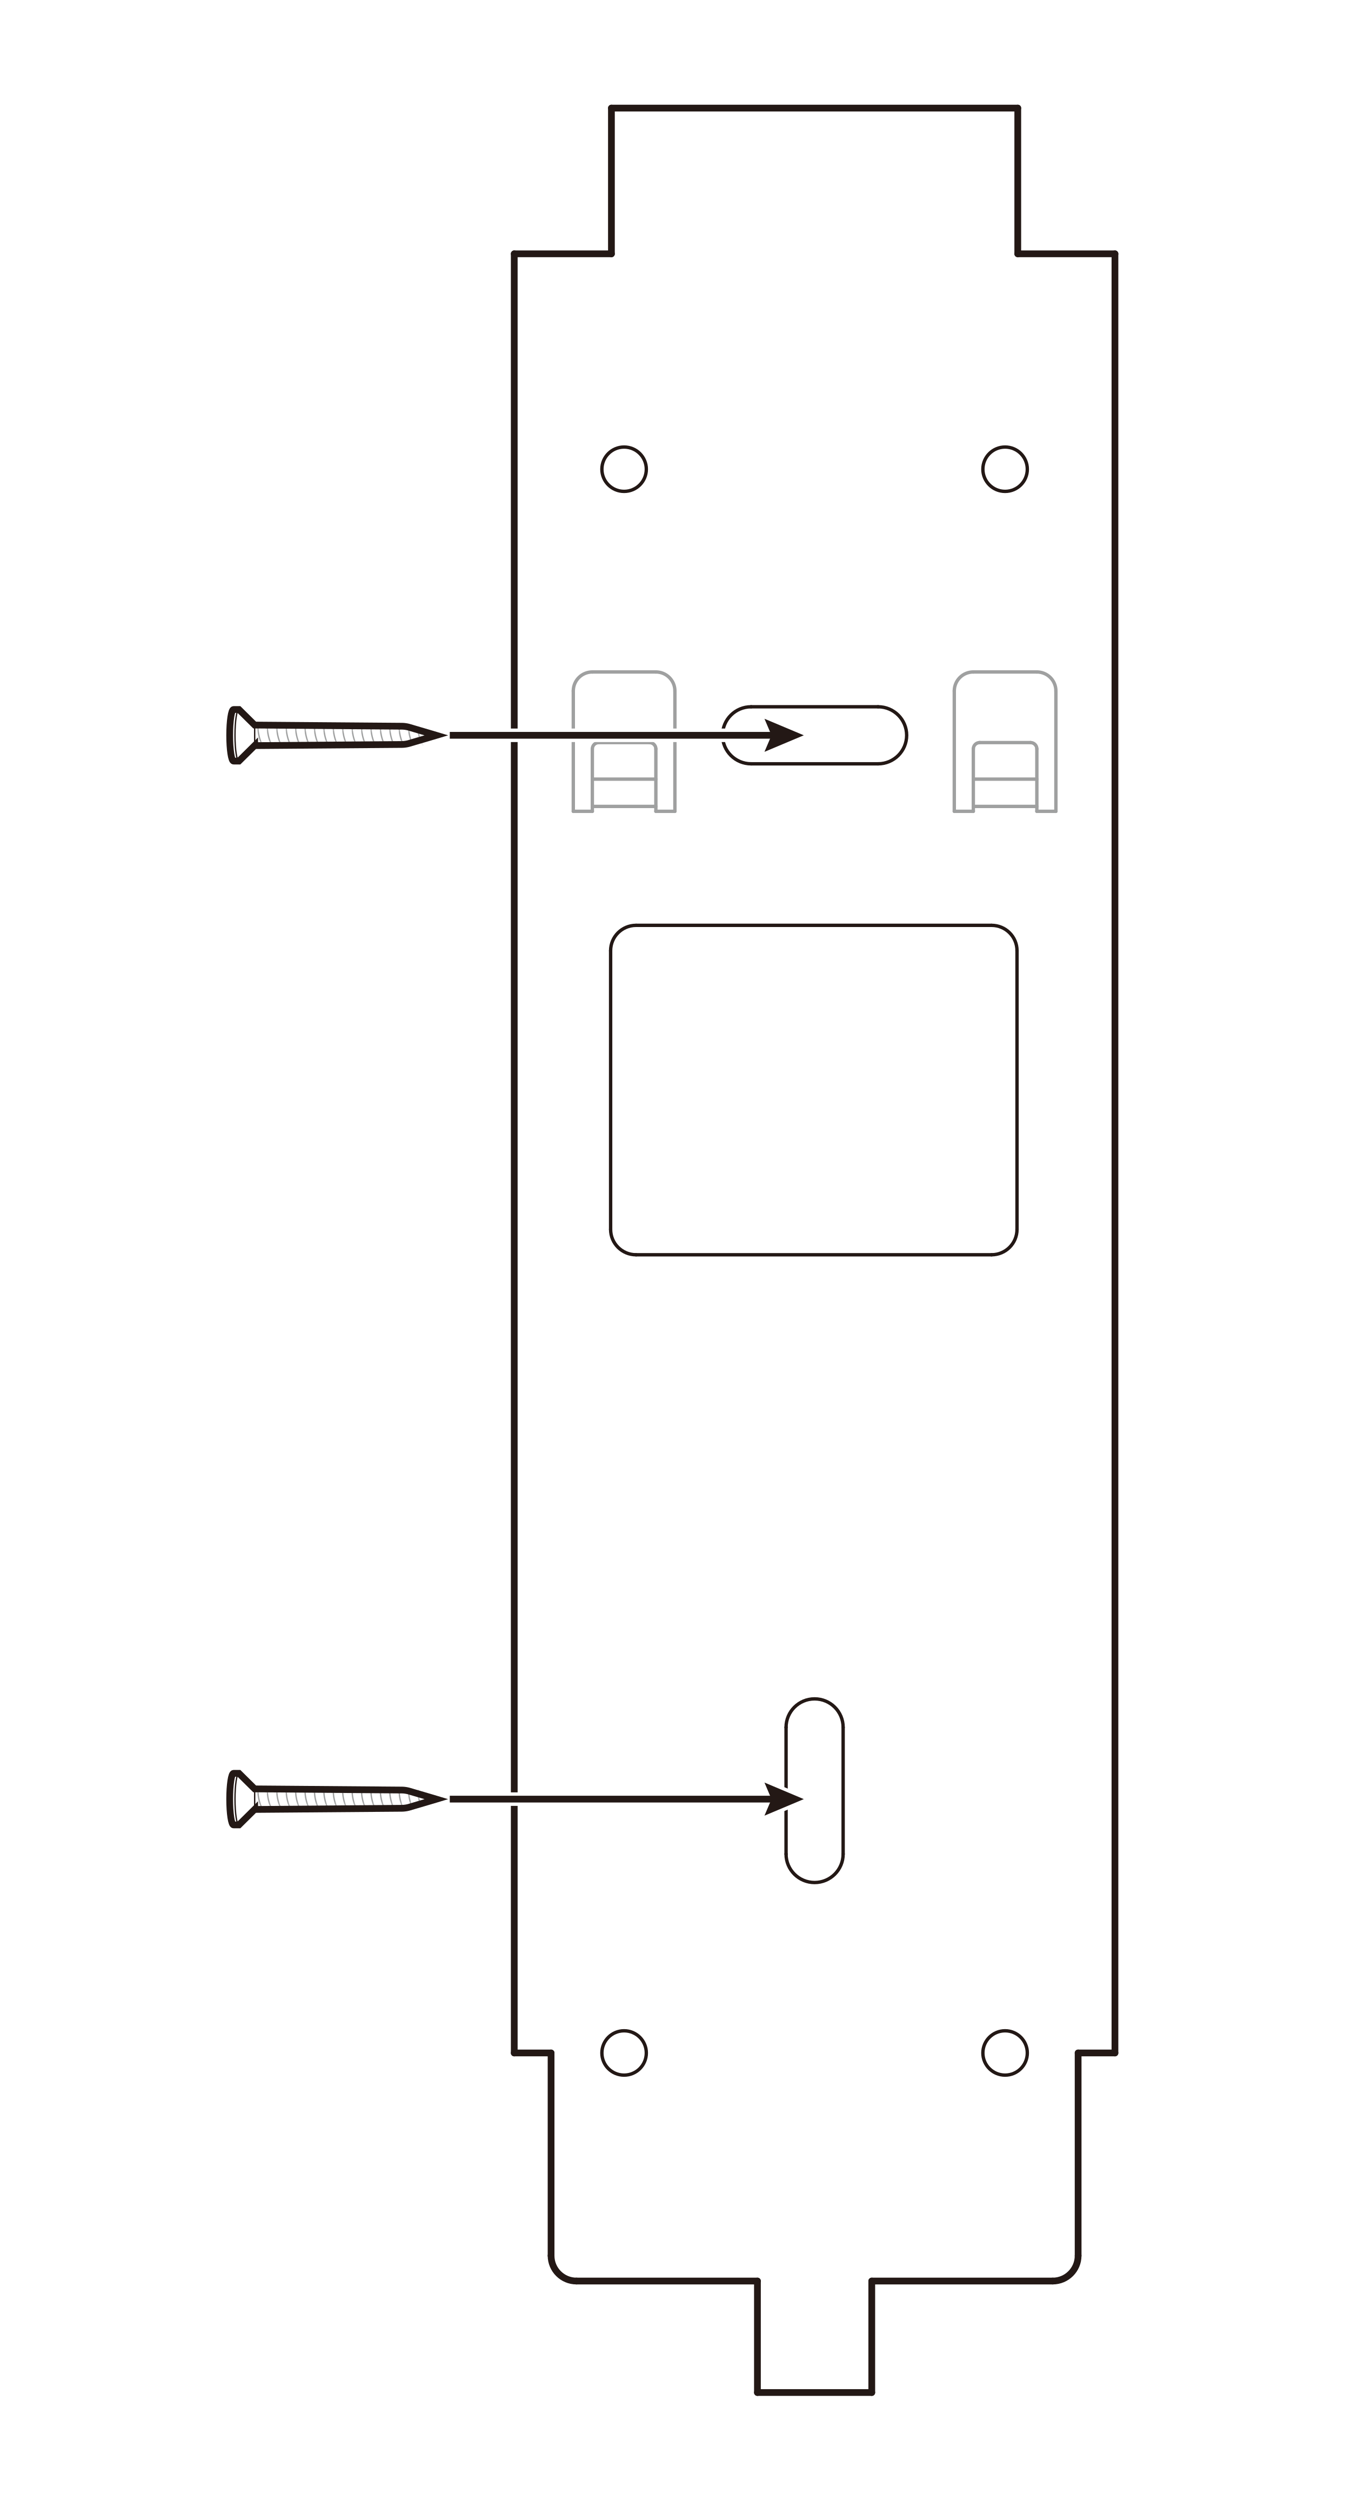 <svg width="200" height="370" viewBox="0 0 200 370" fill="none" xmlns="http://www.w3.org/2000/svg">
<path d="M200 0H0V370H200V0Z" fill="white"/>
<path d="M153.495 119.348H144.09" stroke="#9FA0A0" stroke-width="0.5" stroke-linecap="round" stroke-linejoin="round"/>
<path d="M144.09 115.313H153.495" stroke="#9FA0A0" stroke-width="0.5" stroke-linecap="round" stroke-linejoin="round"/>
<path d="M97.094 119.348H87.689" stroke="#9FA0A0" stroke-width="0.5" stroke-linecap="round" stroke-linejoin="round"/>
<path d="M87.689 115.313H97.094" stroke="#9FA0A0" stroke-width="0.5" stroke-linecap="round" stroke-linejoin="round"/>
<path d="M129.055 354.093H112.129" stroke="#231815" stroke-linecap="round" stroke-linejoin="round"/>
<path d="M85.341 337.595H112.129" stroke="#231815" stroke-linecap="round" stroke-linejoin="round"/>
<path d="M129.055 337.595H155.843" stroke="#231815" stroke-linecap="round" stroke-linejoin="round"/>
<path d="M76.128 303.838H81.58" stroke="#231815" stroke-linecap="round" stroke-linejoin="round"/>
<path d="M159.604 303.838H165.055" stroke="#231815" stroke-linecap="round" stroke-linejoin="round"/>
<path d="M76.128 303.838V37.565" stroke="#231815" stroke-linecap="round" stroke-linejoin="round"/>
<path d="M81.581 303.838V333.844" stroke="#231815" stroke-linecap="round" stroke-linejoin="round"/>
<path d="M84.87 102.261V120.076" stroke="#9FA0A0" stroke-width="0.5" stroke-linecap="round" stroke-linejoin="round"/>
<path d="M87.689 120.076V110.841" stroke="#9FA0A0" stroke-width="0.5" stroke-linecap="round" stroke-linejoin="round"/>
<path d="M90.395 181.954V140.702" stroke="#231815" stroke-width="0.5" stroke-linecap="round" stroke-linejoin="round"/>
<path d="M90.514 37.565V16" stroke="#231815" stroke-linecap="round" stroke-linejoin="round"/>
<path d="M97.093 120.076V110.841" stroke="#9FA0A0" stroke-width="0.5" stroke-linecap="round" stroke-linejoin="round"/>
<path d="M99.912 120.076V102.261" stroke="#9FA0A0" stroke-width="0.5" stroke-linecap="round" stroke-linejoin="round"/>
<path d="M112.129 354.093V337.595" stroke="#231815" stroke-linecap="round" stroke-linejoin="round"/>
<path d="M116.367 274.4V255.646" stroke="#231815" stroke-width="0.5" stroke-linecap="round" stroke-linejoin="round"/>
<path d="M124.817 255.646V274.4" stroke="#231815" stroke-width="0.5" stroke-linecap="round" stroke-linejoin="round"/>
<path d="M129.055 354.093V337.595" stroke="#231815" stroke-linecap="round" stroke-linejoin="round"/>
<path d="M146.796 185.705H94.155" stroke="#231815" stroke-width="0.5" stroke-linecap="round" stroke-linejoin="round"/>
<path d="M141.271 102.261V120.076" stroke="#9FA0A0" stroke-width="0.5" stroke-linecap="round" stroke-linejoin="round"/>
<path d="M144.09 120.076V110.841" stroke="#9FA0A0" stroke-width="0.5" stroke-linecap="round" stroke-linejoin="round"/>
<path d="M150.557 140.702V181.954" stroke="#231815" stroke-width="0.5" stroke-linecap="round" stroke-linejoin="round"/>
<path d="M150.669 37.565V16" stroke="#231815" stroke-linecap="round" stroke-linejoin="round"/>
<path d="M153.495 120.076V110.841" stroke="#9FA0A0" stroke-width="0.5" stroke-linecap="round" stroke-linejoin="round"/>
<path d="M156.313 120.076V102.261" stroke="#9FA0A0" stroke-width="0.5" stroke-linecap="round" stroke-linejoin="round"/>
<path d="M159.604 333.844V303.838" stroke="#231815" stroke-linecap="round" stroke-linejoin="round"/>
<path d="M165.055 303.838V37.565" stroke="#231815" stroke-linecap="round" stroke-linejoin="round"/>
<path d="M94.155 136.951H146.796" stroke="#231815" stroke-width="0.5" stroke-linecap="round" stroke-linejoin="round"/>
<path d="M84.87 120.076H87.689" stroke="#9FA0A0" stroke-width="0.5" stroke-linecap="round" stroke-linejoin="round"/>
<path d="M97.093 120.076H99.912" stroke="#9FA0A0" stroke-width="0.5" stroke-linecap="round" stroke-linejoin="round"/>
<path d="M141.271 120.076H144.09" stroke="#9FA0A0" stroke-width="0.5" stroke-linecap="round" stroke-linejoin="round"/>
<path d="M153.495 120.076H156.314" stroke="#9FA0A0" stroke-width="0.5" stroke-linecap="round" stroke-linejoin="round"/>
<path d="M129.99 113.044H111.194" stroke="#231815" stroke-width="0.5" stroke-linecap="round" stroke-linejoin="round"/>
<path d="M152.553 109.902H145.032" stroke="#9FA0A0" stroke-width="0.5" stroke-linecap="round" stroke-linejoin="round"/>
<path d="M96.152 109.902H88.631" stroke="#9FA0A0" stroke-width="0.5" stroke-linecap="round" stroke-linejoin="round"/>
<path d="M111.194 104.603H129.99" stroke="#231815" stroke-width="0.5" stroke-linecap="round" stroke-linejoin="round"/>
<path d="M153.495 99.45H144.09" stroke="#9FA0A0" stroke-width="0.5" stroke-linecap="round" stroke-linejoin="round"/>
<path d="M97.094 99.45H87.689" stroke="#9FA0A0" stroke-width="0.5" stroke-linecap="round" stroke-linejoin="round"/>
<path d="M90.514 37.565H76.128" stroke="#231815" stroke-linecap="round" stroke-linejoin="round"/>
<path d="M150.669 37.565H165.055" stroke="#231815" stroke-linecap="round" stroke-linejoin="round"/>
<path d="M90.514 16H150.67" stroke="#231815" stroke-linecap="round" stroke-linejoin="round"/>
<path d="M90.395 181.954C90.395 184.024 92.08 185.705 94.156 185.705" stroke="#231815" stroke-width="0.5" stroke-linecap="round" stroke-linejoin="round"/>
<path d="M81.581 333.844C81.581 335.914 83.265 337.595 85.341 337.595" stroke="#231815" stroke-linecap="round" stroke-linejoin="round"/>
<path d="M111.194 104.603C108.859 104.603 106.962 106.495 106.962 108.824C106.962 111.152 108.859 113.044 111.194 113.044" stroke="#231815" stroke-width="0.5" stroke-linecap="round" stroke-linejoin="round"/>
<path d="M94.156 136.951C92.08 136.951 90.395 138.631 90.395 140.702" stroke="#231815" stroke-width="0.5" stroke-linecap="round" stroke-linejoin="round"/>
<path d="M87.689 99.45C86.13 99.45 84.87 100.707 84.87 102.261" stroke="#9FA0A0" stroke-width="0.5" stroke-linecap="round" stroke-linejoin="round"/>
<path d="M99.912 102.261C99.912 100.707 98.652 99.45 97.093 99.45" stroke="#9FA0A0" stroke-width="0.5" stroke-linecap="round" stroke-linejoin="round"/>
<path d="M97.094 110.841C97.094 110.325 96.676 109.902 96.152 109.902" stroke="#9FA0A0" stroke-width="0.5" stroke-linecap="round" stroke-linejoin="round"/>
<path d="M88.631 109.902C88.113 109.902 87.689 110.319 87.689 110.841" stroke="#9FA0A0" stroke-width="0.5" stroke-linecap="round" stroke-linejoin="round"/>
<path d="M116.367 274.4C116.367 276.729 118.257 278.614 120.592 278.614C122.927 278.614 124.817 276.729 124.817 274.4" stroke="#231815" stroke-width="0.5" stroke-linecap="round" stroke-linejoin="round"/>
<path d="M124.817 255.646C124.817 253.318 122.927 251.433 120.592 251.433C118.257 251.433 116.367 253.318 116.367 255.646" stroke="#231815" stroke-width="0.5" stroke-linecap="round" stroke-linejoin="round"/>
<path d="M146.796 185.705C148.872 185.705 150.557 184.024 150.557 181.954" stroke="#231815" stroke-width="0.5" stroke-linecap="round" stroke-linejoin="round"/>
<path d="M155.843 337.595C157.919 337.595 159.603 335.914 159.603 333.844" stroke="#231815" stroke-linecap="round" stroke-linejoin="round"/>
<path d="M129.99 113.044C132.324 113.044 134.221 111.152 134.221 108.824C134.221 106.495 132.324 104.603 129.99 104.603" stroke="#231815" stroke-width="0.5" stroke-linecap="round" stroke-linejoin="round"/>
<path d="M150.557 140.702C150.557 138.631 148.872 136.951 146.796 136.951" stroke="#231815" stroke-width="0.5" stroke-linecap="round" stroke-linejoin="round"/>
<path d="M144.09 99.45C142.532 99.45 141.271 100.707 141.271 102.261" stroke="#9FA0A0" stroke-width="0.5" stroke-linecap="round" stroke-linejoin="round"/>
<path d="M156.314 102.261C156.314 100.707 155.054 99.45 153.495 99.45" stroke="#9FA0A0" stroke-width="0.5" stroke-linecap="round" stroke-linejoin="round"/>
<path d="M145.032 109.902C144.515 109.902 144.09 110.319 144.09 110.841" stroke="#9FA0A0" stroke-width="0.5" stroke-linecap="round" stroke-linejoin="round"/>
<path d="M153.495 110.841C153.495 110.325 153.077 109.902 152.553 109.902" stroke="#9FA0A0" stroke-width="0.5" stroke-linecap="round" stroke-linejoin="round"/>
<path d="M89.102 303.838C89.102 302.025 90.574 300.556 92.391 300.556C94.209 300.556 95.681 302.025 95.681 303.838C95.681 305.65 94.209 307.119 92.391 307.119C90.574 307.119 89.102 305.65 89.102 303.838Z" stroke="#231815" stroke-width="0.5" stroke-linecap="round" stroke-linejoin="round"/>
<path d="M89.102 69.444C89.102 67.631 90.574 66.162 92.391 66.162C94.209 66.162 95.681 67.631 95.681 69.444C95.681 71.256 94.209 72.725 92.391 72.725C90.574 72.725 89.102 71.256 89.102 69.444Z" stroke="#231815" stroke-width="0.5" stroke-linecap="round" stroke-linejoin="round"/>
<path d="M145.503 303.838C145.503 302.025 146.975 300.556 148.793 300.556C150.61 300.556 152.082 302.025 152.082 303.838C152.082 305.65 150.61 307.119 148.793 307.119C146.975 307.119 145.503 305.65 145.503 303.838Z" stroke="#231815" stroke-width="0.5" stroke-linecap="round" stroke-linejoin="round"/>
<path d="M145.503 69.444C145.503 67.631 146.975 66.162 148.793 66.162C150.61 66.162 152.082 67.631 152.082 69.444C152.082 71.256 150.61 72.725 148.793 72.725C146.975 72.725 145.503 71.256 145.503 69.444Z" stroke="#231815" stroke-width="0.5" stroke-linecap="round" stroke-linejoin="round"/>
<path d="M37.701 110.338L35.373 112.64H34.577C34.259 112.64 34 110.934 34 108.824C34 106.713 34.259 105.007 34.577 105.007H35.373L37.701 107.309L59.535 107.481C59.813 107.481 60.264 107.547 60.529 107.626L64.124 108.685C64.389 108.764 64.608 108.83 64.608 108.83C64.608 108.83 64.389 108.896 64.124 108.976L60.529 110.034C60.264 110.113 59.813 110.18 59.535 110.18L37.701 110.352V110.338Z" fill="white"/>
<mask id="mask0_392_6773" style="mask-type:luminance" maskUnits="userSpaceOnUse" x="34" y="105" width="31" height="8">
<path d="M37.701 110.338L35.373 112.64H34.577C34.259 112.64 34 110.934 34 108.824C34 106.713 34.259 105.007 34.577 105.007H35.373L37.701 107.309L59.535 107.481C59.813 107.481 60.264 107.547 60.529 107.626L64.124 108.685C64.389 108.764 64.608 108.83 64.608 108.83C64.608 108.83 64.389 108.896 64.124 108.976L60.529 110.034C60.264 110.113 59.813 110.18 59.535 110.18L37.701 110.352V110.338Z" fill="white"/>
</mask>
<g mask="url(#mask0_392_6773)">
<path d="M39.014 110.338C38.815 110.338 38.504 109.657 38.324 108.824C38.145 107.983 38.165 107.309 38.364 107.309" stroke="#9FA0A0" stroke-width="0.2" stroke-miterlimit="10"/>
<path d="M40.407 110.338C40.208 110.338 39.896 109.657 39.717 108.824C39.538 107.983 39.558 107.309 39.757 107.309" stroke="#9FA0A0" stroke-width="0.2" stroke-miterlimit="10"/>
<path d="M41.806 110.338C41.607 110.338 41.295 109.657 41.116 108.824C40.937 107.983 40.957 107.309 41.156 107.309" stroke="#9FA0A0" stroke-width="0.2" stroke-miterlimit="10"/>
<path d="M43.199 110.338C43 110.338 42.688 109.657 42.51 108.824C42.33 107.983 42.35 107.309 42.549 107.309" stroke="#9FA0A0" stroke-width="0.2" stroke-miterlimit="10"/>
<path d="M44.592 110.338C44.393 110.338 44.081 109.657 43.902 108.824C43.723 107.983 43.743 107.309 43.942 107.309" stroke="#9FA0A0" stroke-width="0.2" stroke-miterlimit="10"/>
<path d="M45.985 110.338C45.786 110.338 45.474 109.657 45.295 108.824C45.116 107.983 45.136 107.309 45.335 107.309" stroke="#9FA0A0" stroke-width="0.2" stroke-miterlimit="10"/>
<path d="M47.377 110.338C47.178 110.338 46.867 109.657 46.688 108.824C46.509 107.983 46.529 107.309 46.727 107.309" stroke="#9FA0A0" stroke-width="0.2" stroke-miterlimit="10"/>
<path d="M48.77 110.338C48.572 110.338 48.26 109.657 48.081 108.824C47.902 107.983 47.922 107.309 48.121 107.309" stroke="#9FA0A0" stroke-width="0.2" stroke-miterlimit="10"/>
<path d="M50.163 110.338C49.964 110.338 49.652 109.657 49.473 108.824C49.294 107.983 49.314 107.309 49.513 107.309" stroke="#9FA0A0" stroke-width="0.2" stroke-miterlimit="10"/>
<path d="M51.556 110.338C51.357 110.338 51.045 109.657 50.866 108.824C50.687 107.983 50.707 107.309 50.906 107.309" stroke="#9FA0A0" stroke-width="0.2" stroke-miterlimit="10"/>
<path d="M52.956 110.338C52.757 110.338 52.445 109.657 52.266 108.824C52.087 107.983 52.107 107.309 52.306 107.309" stroke="#9FA0A0" stroke-width="0.2" stroke-miterlimit="10"/>
<path d="M54.348 110.338C54.149 110.338 53.837 109.657 53.658 108.824C53.479 107.983 53.499 107.309 53.698 107.309" stroke="#9FA0A0" stroke-width="0.2" stroke-miterlimit="10"/>
<path d="M55.741 110.338C55.542 110.338 55.23 109.657 55.051 108.824C54.872 107.983 54.892 107.309 55.091 107.309" stroke="#9FA0A0" stroke-width="0.2" stroke-miterlimit="10"/>
<path d="M57.134 110.338C56.935 110.338 56.623 109.657 56.444 108.824C56.265 107.983 56.285 107.309 56.484 107.309" stroke="#9FA0A0" stroke-width="0.2" stroke-miterlimit="10"/>
<path d="M58.526 110.338C58.327 110.338 58.016 109.657 57.837 108.824C57.657 107.983 57.677 107.309 57.876 107.309" stroke="#9FA0A0" stroke-width="0.2" stroke-miterlimit="10"/>
<path d="M59.919 110.338C59.721 110.338 59.409 109.657 59.23 108.824C59.051 107.983 59.071 107.309 59.27 107.309" stroke="#9FA0A0" stroke-width="0.2" stroke-miterlimit="10"/>
<path d="M61.319 110.338C61.12 110.338 60.808 109.657 60.629 108.824C60.45 107.983 60.47 107.309 60.669 107.309" stroke="#9FA0A0" stroke-width="0.2" stroke-miterlimit="10"/>
<path d="M62.711 110.338C62.513 110.338 62.201 109.657 62.022 108.824C61.843 107.983 61.862 107.309 62.062 107.309" stroke="#9FA0A0" stroke-width="0.2" stroke-miterlimit="10"/>
</g>
<path d="M37.701 110.338L35.373 112.64H34.577C34.259 112.64 34 110.934 34 108.824C34 106.713 34.259 105.007 34.577 105.007H35.373L37.701 107.309L59.535 107.481C59.813 107.481 60.264 107.547 60.529 107.626L64.124 108.685C64.389 108.764 64.608 108.83 64.608 108.83C64.608 108.83 64.389 108.896 64.124 108.976L60.529 110.034C60.264 110.113 59.813 110.18 59.535 110.18L37.701 110.352V110.338Z" stroke="#231815" stroke-miterlimit="10"/>
<path d="M35.366 112.64C35.048 112.64 34.789 110.934 34.789 108.824C34.789 106.713 35.048 105.007 35.366 105.007" stroke="#231815" stroke-width="0.2" stroke-miterlimit="10"/>
<path d="M37.701 107.309V110.338" stroke="#231815" stroke-width="0.2" stroke-miterlimit="10"/>
<path d="M37.701 267.785L35.373 270.087H34.577C34.259 270.087 34 268.38 34 266.27C34 264.16 34.259 262.453 34.577 262.453H35.373L37.701 264.755L59.535 264.927C59.813 264.927 60.264 264.994 60.529 265.073L64.124 266.131C64.389 266.211 64.608 266.277 64.608 266.277C64.608 266.277 64.389 266.343 64.124 266.422L60.529 267.481C60.264 267.56 59.813 267.626 59.535 267.626L37.701 267.798V267.785Z" fill="white"/>
<mask id="mask1_392_6773" style="mask-type:luminance" maskUnits="userSpaceOnUse" x="34" y="262" width="31" height="9">
<path d="M37.701 267.785L35.373 270.087H34.577C34.259 270.087 34 268.38 34 266.27C34 264.16 34.259 262.453 34.577 262.453H35.373L37.701 264.755L59.535 264.927C59.813 264.927 60.264 264.994 60.529 265.073L64.124 266.131C64.389 266.211 64.608 266.277 64.608 266.277C64.608 266.277 64.389 266.343 64.124 266.422L60.529 267.481C60.264 267.56 59.813 267.626 59.535 267.626L37.701 267.798V267.785Z" fill="white"/>
</mask>
<g mask="url(#mask1_392_6773)">
<path d="M39.014 267.785C38.815 267.785 38.504 267.104 38.324 266.27C38.145 265.43 38.165 264.755 38.364 264.755" stroke="#9FA0A0" stroke-width="0.2" stroke-miterlimit="10"/>
<path d="M40.407 267.785C40.208 267.785 39.896 267.104 39.717 266.27C39.538 265.43 39.558 264.755 39.757 264.755" stroke="#9FA0A0" stroke-width="0.2" stroke-miterlimit="10"/>
<path d="M41.806 267.785C41.607 267.785 41.295 267.104 41.116 266.27C40.937 265.43 40.957 264.755 41.156 264.755" stroke="#9FA0A0" stroke-width="0.2" stroke-miterlimit="10"/>
<path d="M43.199 267.785C43 267.785 42.688 267.104 42.51 266.27C42.33 265.43 42.35 264.755 42.549 264.755" stroke="#9FA0A0" stroke-width="0.2" stroke-miterlimit="10"/>
<path d="M44.592 267.785C44.393 267.785 44.081 267.104 43.902 266.27C43.723 265.43 43.743 264.755 43.942 264.755" stroke="#9FA0A0" stroke-width="0.2" stroke-miterlimit="10"/>
<path d="M45.985 267.785C45.786 267.785 45.474 267.104 45.295 266.27C45.116 265.43 45.136 264.755 45.335 264.755" stroke="#9FA0A0" stroke-width="0.2" stroke-miterlimit="10"/>
<path d="M47.377 267.785C47.178 267.785 46.867 267.104 46.688 266.27C46.509 265.43 46.529 264.755 46.727 264.755" stroke="#9FA0A0" stroke-width="0.2" stroke-miterlimit="10"/>
<path d="M48.77 267.785C48.572 267.785 48.26 267.104 48.081 266.27C47.902 265.43 47.922 264.755 48.121 264.755" stroke="#9FA0A0" stroke-width="0.2" stroke-miterlimit="10"/>
<path d="M50.163 267.785C49.964 267.785 49.652 267.104 49.473 266.27C49.294 265.43 49.314 264.755 49.513 264.755" stroke="#9FA0A0" stroke-width="0.2" stroke-miterlimit="10"/>
<path d="M51.556 267.785C51.357 267.785 51.045 267.104 50.866 266.27C50.687 265.43 50.707 264.755 50.906 264.755" stroke="#9FA0A0" stroke-width="0.2" stroke-miterlimit="10"/>
<path d="M52.956 267.785C52.757 267.785 52.445 267.104 52.266 266.27C52.087 265.43 52.107 264.755 52.306 264.755" stroke="#9FA0A0" stroke-width="0.2" stroke-miterlimit="10"/>
<path d="M54.348 267.785C54.149 267.785 53.837 267.104 53.658 266.27C53.479 265.43 53.499 264.755 53.698 264.755" stroke="#9FA0A0" stroke-width="0.2" stroke-miterlimit="10"/>
<path d="M55.741 267.785C55.542 267.785 55.23 267.104 55.051 266.27C54.872 265.43 54.892 264.755 55.091 264.755" stroke="#9FA0A0" stroke-width="0.2" stroke-miterlimit="10"/>
<path d="M57.134 267.785C56.935 267.785 56.623 267.104 56.444 266.27C56.265 265.43 56.285 264.755 56.484 264.755" stroke="#9FA0A0" stroke-width="0.2" stroke-miterlimit="10"/>
<path d="M58.526 267.785C58.327 267.785 58.016 267.104 57.837 266.27C57.657 265.43 57.677 264.755 57.876 264.755" stroke="#9FA0A0" stroke-width="0.2" stroke-miterlimit="10"/>
<path d="M59.919 267.785C59.721 267.785 59.409 267.104 59.23 266.27C59.051 265.43 59.071 264.755 59.27 264.755" stroke="#9FA0A0" stroke-width="0.2" stroke-miterlimit="10"/>
<path d="M61.319 267.785C61.12 267.785 60.808 267.104 60.629 266.27C60.45 265.43 60.47 264.755 60.669 264.755" stroke="#9FA0A0" stroke-width="0.2" stroke-miterlimit="10"/>
<path d="M62.711 267.785C62.513 267.785 62.201 267.104 62.022 266.27C61.843 265.43 61.862 264.755 62.062 264.755" stroke="#9FA0A0" stroke-width="0.2" stroke-miterlimit="10"/>
</g>
<path d="M37.701 267.785L35.373 270.087H34.577C34.259 270.087 34 268.38 34 266.27C34 264.16 34.259 262.453 34.577 262.453H35.373L37.701 264.755L59.535 264.927C59.813 264.927 60.264 264.994 60.529 265.073L64.124 266.131C64.389 266.211 64.608 266.277 64.608 266.277C64.608 266.277 64.389 266.343 64.124 266.422L60.529 267.481C60.264 267.56 59.813 267.626 59.535 267.626L37.701 267.798V267.785Z" stroke="#231815" stroke-miterlimit="10"/>
<path d="M35.366 270.087C35.048 270.087 34.789 268.38 34.789 266.27C34.789 264.16 35.048 262.453 35.366 262.453" stroke="#231815" stroke-width="0.2" stroke-miterlimit="10"/>
<path d="M37.701 264.749V267.785" stroke="#231815" stroke-width="0.2" stroke-miterlimit="10"/>
<path d="M66.585 108.824H112.699" stroke="white" stroke-width="2" stroke-miterlimit="10"/>
<path d="M66.585 108.824H115.034" stroke="#231815" stroke-miterlimit="10"/>
<path d="M113.17 111.271L114.211 108.824L113.17 106.376L118.993 108.824L113.17 111.271Z" fill="#231815"/>
<path d="M66.585 266.27H114.775" stroke="white" stroke-width="2" stroke-miterlimit="10"/>
<path d="M112.162 269.697L113.628 266.27L112.162 262.837L120.313 266.27L112.162 269.697Z" fill="white"/>
<path d="M66.585 266.27H115.034" stroke="#231815" stroke-miterlimit="10"/>
<path d="M113.17 268.718L114.211 266.27L113.17 263.816L118.993 266.27L113.17 268.718Z" fill="#231815"/>
</svg>
